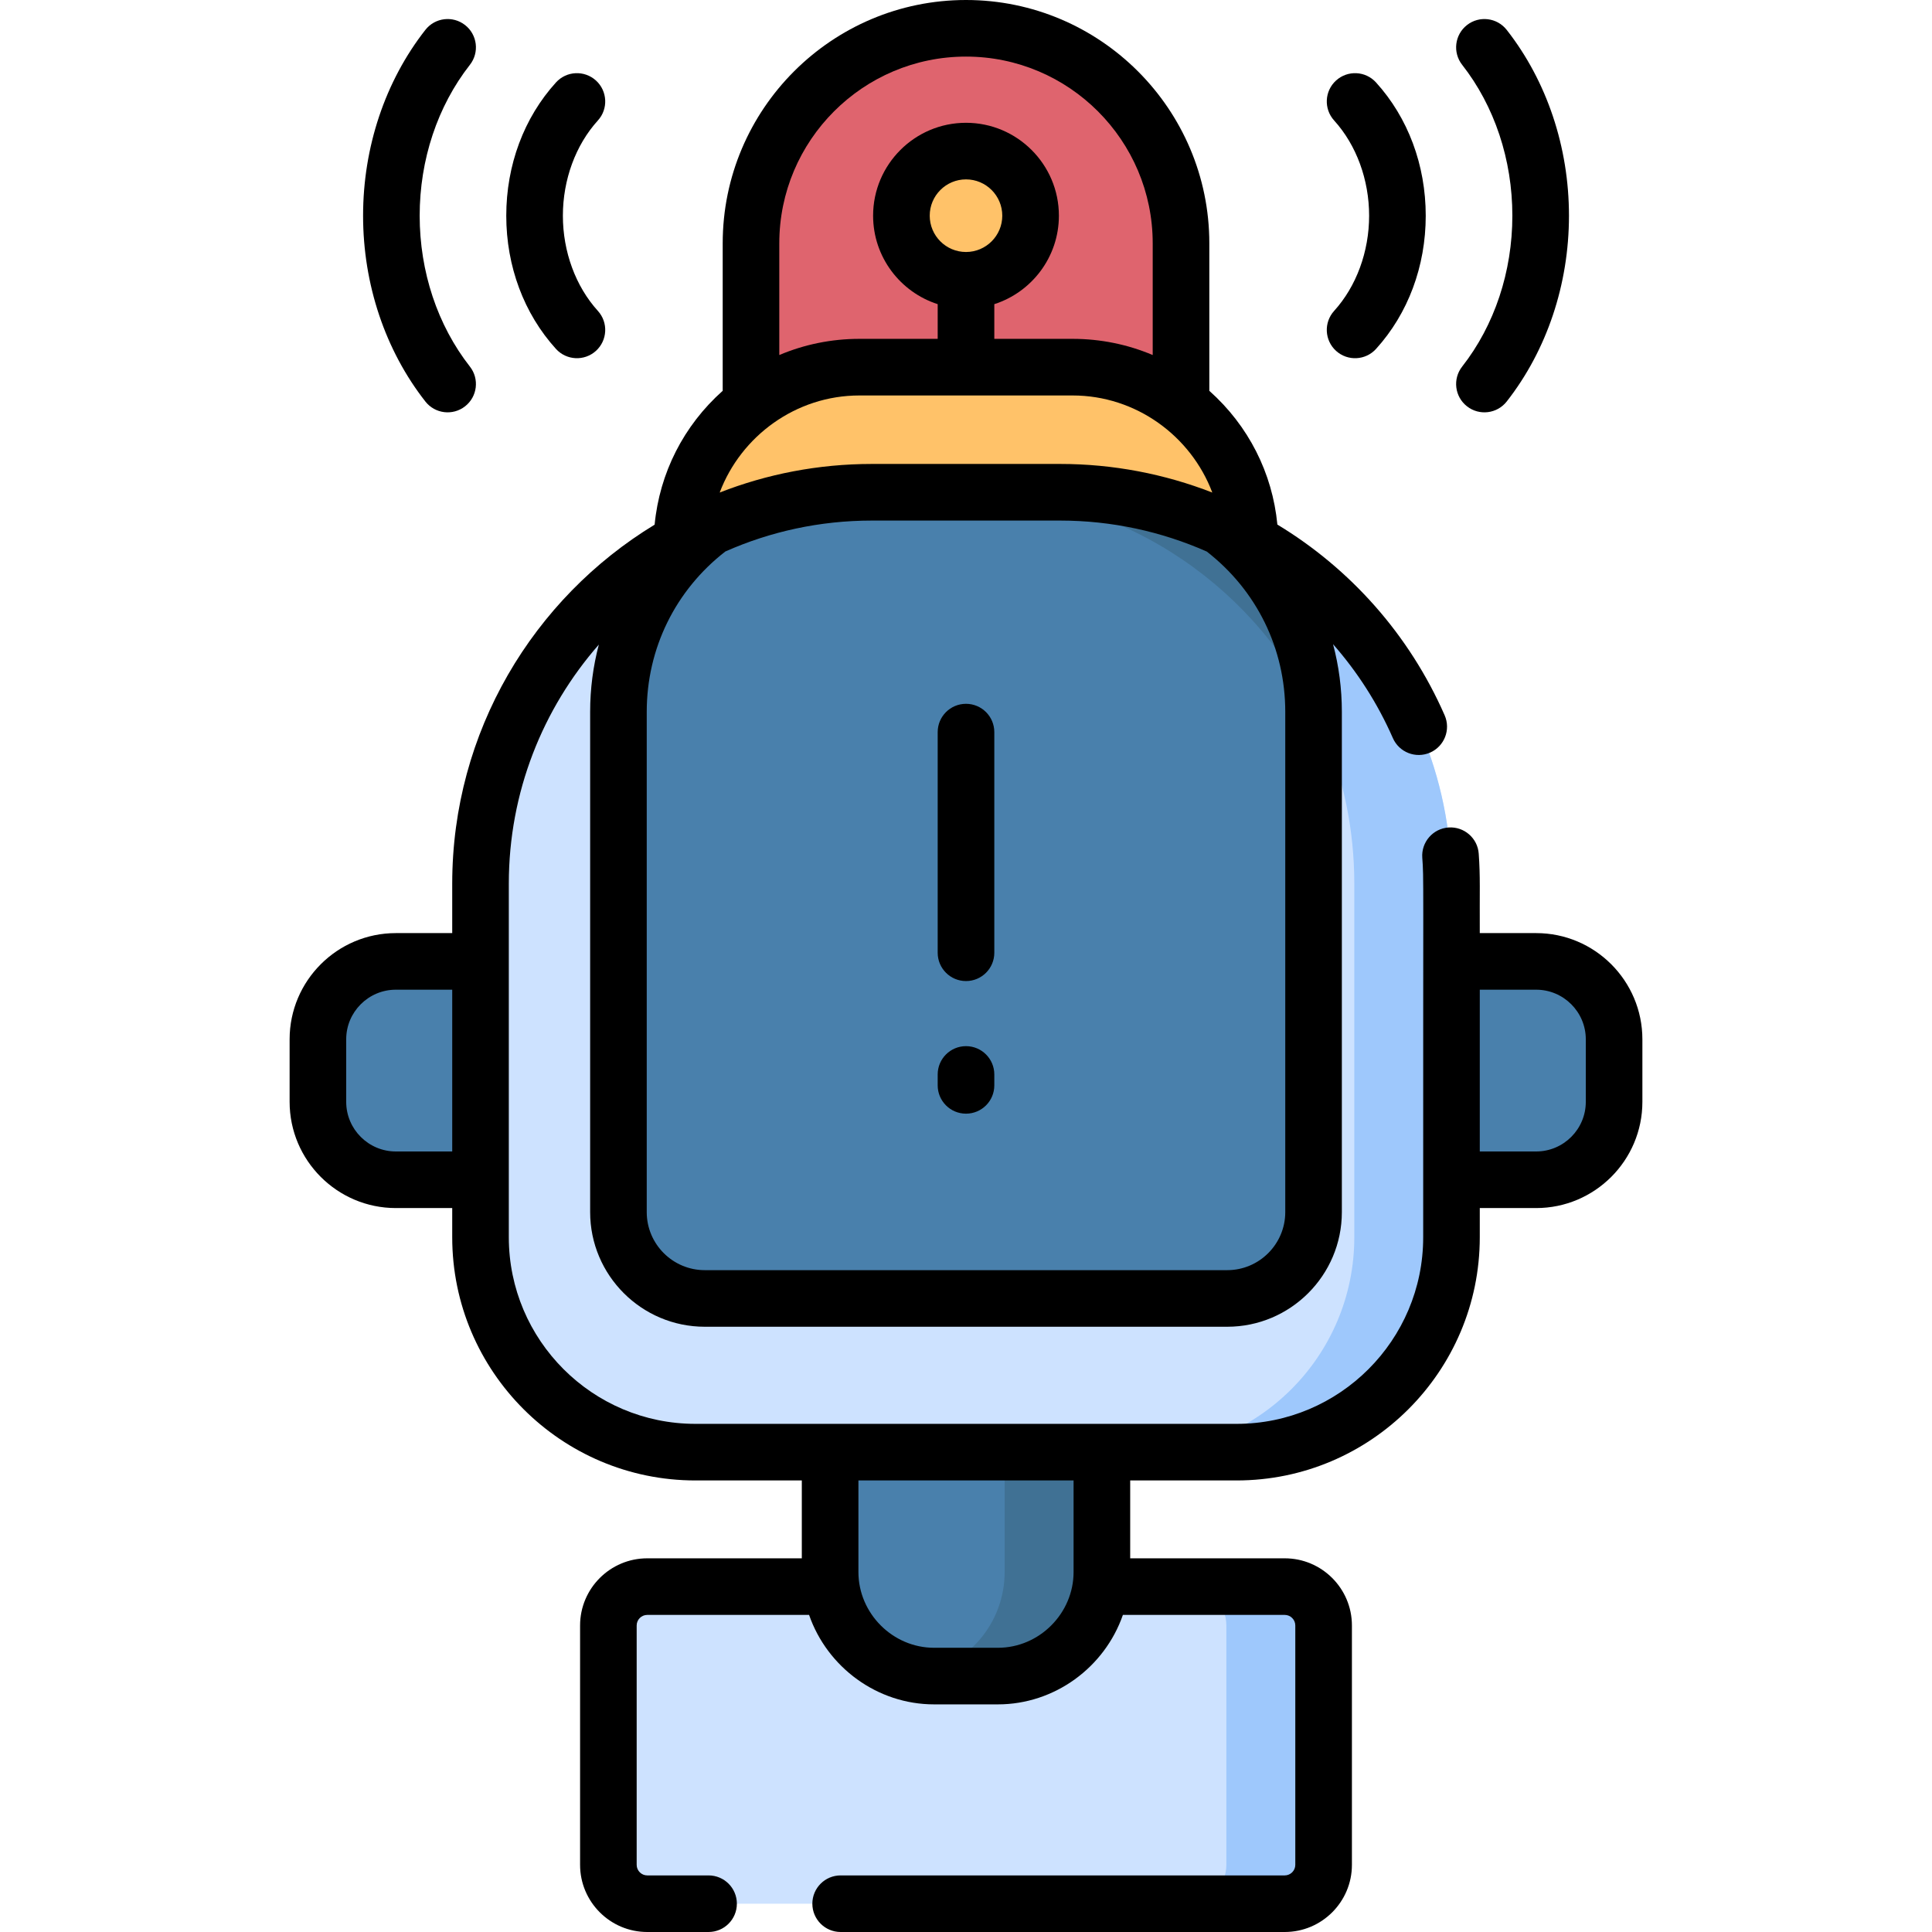 <svg width="72" height="72" viewBox="0 0 72 72" fill="none" xmlns="http://www.w3.org/2000/svg">
<g clip-path="url(#clip0_32657_39796)">
<path d="M47.877 70.945H24.121C23.321 70.945 22.672 70.297 22.672 69.496V60.578C22.672 59.777 23.321 59.129 24.121 59.129H47.877C48.678 59.129 49.326 59.777 49.326 60.578V69.496C49.326 70.297 48.678 70.945 47.877 70.945Z" fill="#CDE2FF"/>
<path d="M47.877 59.129H44.254C45.054 59.129 45.703 59.777 45.703 60.578V69.496C45.703 70.296 45.054 70.945 44.254 70.945H47.877C48.677 70.945 49.325 70.296 49.325 69.496V60.578C49.326 59.777 48.677 59.129 47.877 59.129Z" fill="#9EC8FC"/>
<path d="M30.938 52.334V58.586C30.938 60.727 32.673 62.462 34.814 62.462H37.19C39.331 62.462 41.066 60.727 41.066 58.586V52.334H30.938Z" fill="#4980AC"/>
<path d="M37.44 52.334V58.586C37.44 60.515 36.032 62.114 34.188 62.412C34.39 62.445 34.599 62.462 34.811 62.462H37.187C39.328 62.462 41.063 60.727 41.063 58.586V52.334H37.44Z" fill="#407194"/>
<path d="M27.988 9.067V18.948H44.013V9.067C44.013 4.642 40.426 1.055 36.001 1.055C31.576 1.055 27.988 4.642 27.988 9.067Z" fill="#DF646E"/>
<path d="M36.001 5.631C34.672 5.631 33.594 6.708 33.594 8.038C33.594 9.368 34.672 10.445 36.001 10.445C37.33 10.445 38.408 9.368 38.408 8.038C38.408 6.708 37.33 5.631 36.001 5.631Z" fill="#FFC269"/>
<path d="M25.414 20.297V23.582H46.589V20.297C46.589 16.644 43.628 13.682 39.975 13.682H32.029C28.376 13.682 25.414 16.644 25.414 20.297Z" fill="#FFC269"/>
<path d="M57.248 43.966H50.691V35.828H57.248C58.852 35.828 60.152 37.128 60.152 38.732V41.062C60.152 42.666 58.852 43.966 57.248 43.966Z" fill="#4980AC"/>
<path d="M14.752 43.966H21.308V35.828H14.752C13.148 35.828 11.848 37.128 11.848 38.732V41.062C11.848 42.666 13.148 43.966 14.752 43.966Z" fill="#4980AC"/>
<path d="M17.906 46.11V32.93C17.906 24.875 24.436 18.345 32.491 18.345H39.507C47.562 18.345 54.091 24.875 54.091 32.93V46.11C54.091 50.532 50.506 54.117 46.084 54.117H25.914C21.491 54.117 17.906 50.532 17.906 46.11Z" fill="#CDE2FF"/>
<path d="M39.509 18.345H35.887C43.942 18.345 50.471 24.875 50.471 32.93V46.11C50.471 50.532 46.886 54.117 42.464 54.117H46.086C50.509 54.117 54.094 50.532 54.094 46.11V32.93C54.094 24.875 47.564 18.345 39.509 18.345Z" fill="#9EC8FC"/>
<path d="M48.951 45.172V26.528C48.951 23.708 47.598 21.205 45.505 19.632C43.676 18.805 41.645 18.345 39.507 18.345H32.491C30.353 18.345 28.323 18.805 26.493 19.632C24.4 21.205 23.047 23.708 23.047 26.528V45.172C23.047 46.949 24.487 48.389 26.264 48.389H45.734C47.511 48.389 48.951 46.949 48.951 45.172Z" fill="#4980AC"/>
<path d="M48.951 26.442C48.924 23.657 47.579 21.189 45.508 19.632C43.678 18.805 41.648 18.345 39.509 18.345H35.887C41.611 18.345 46.563 21.643 48.951 26.442Z" fill="#407194"/>
<path d="M57.248 34.774H55.147C55.139 33.175 55.17 32.688 55.108 31.816C55.068 31.235 54.562 30.797 53.982 30.838C53.401 30.879 52.963 31.383 53.004 31.964C53.064 32.814 53.032 32.167 53.038 46.109C53.039 49.944 49.919 53.063 46.085 53.063C43.717 53.063 27.848 53.063 25.915 53.063C22.081 53.063 18.962 49.943 18.962 46.109V32.93C18.962 29.521 20.23 26.404 22.317 24.022C22.104 24.827 21.993 25.668 21.993 26.528V45.172C21.993 47.528 23.91 49.444 26.265 49.444H45.735C48.09 49.444 50.007 47.528 50.007 45.172V26.528C50.007 25.663 49.895 24.817 49.679 24.007C50.582 25.035 51.339 26.209 51.907 27.504C52.14 28.038 52.763 28.281 53.296 28.047C53.829 27.813 54.072 27.191 53.838 26.657C52.515 23.638 50.31 21.186 47.604 19.549C47.419 17.625 46.525 15.862 45.068 14.565V9.068C45.068 4.068 41 0 36 0C31 0 26.933 4.068 26.933 9.068V14.564C25.477 15.861 24.581 17.625 24.396 19.553C19.877 22.299 16.853 27.267 16.853 32.93V34.774H14.752C12.569 34.774 10.793 36.55 10.793 38.732V41.062C10.793 43.245 12.569 45.021 14.752 45.021H16.853V46.109C16.853 51.106 20.918 55.172 25.915 55.172H29.881V58.074H24.121C22.741 58.074 21.618 59.197 21.618 60.577V69.497C21.618 70.877 22.741 72 24.121 72H26.406C26.989 72 27.461 71.528 27.461 70.945C27.461 70.363 26.989 69.891 26.406 69.891H24.121C23.904 69.891 23.727 69.714 23.727 69.497V60.577C23.727 60.36 23.904 60.183 24.121 60.183H30.152C30.83 62.136 32.694 63.517 34.811 63.517H37.188C39.305 63.517 41.169 62.136 41.847 60.183H47.878C48.095 60.183 48.272 60.36 48.272 60.577V69.497C48.272 69.714 48.095 69.891 47.878 69.891H31.328C30.746 69.891 30.274 70.363 30.274 70.945C30.274 71.528 30.746 72 31.328 72H47.879C49.259 72 50.382 70.877 50.382 69.497V60.577C50.382 59.197 49.259 58.074 47.879 58.074H42.119V55.172H46.085C51.082 55.172 55.147 51.107 55.147 46.109V45.021H57.248C59.431 45.021 61.207 43.245 61.207 41.063V38.733C61.207 36.55 59.431 34.774 57.248 34.774ZM32.027 14.738H39.973C42.338 14.738 44.384 16.249 45.179 18.356C43.403 17.664 41.485 17.29 39.508 17.29H32.492C30.493 17.29 28.58 17.668 26.821 18.355C27.617 16.248 29.662 14.738 32.027 14.738ZM36 9.391C35.254 9.391 34.648 8.784 34.648 8.038C34.648 7.292 35.254 6.685 36 6.685C36.746 6.685 37.352 7.292 37.352 8.038C37.352 8.784 36.746 9.391 36 9.391ZM47.898 45.172C47.898 46.364 46.927 47.335 45.735 47.335H26.265C25.073 47.335 24.102 46.365 24.102 45.172V26.528C24.102 24.169 25.169 21.999 27.03 20.553C28.701 19.812 30.549 19.4 32.492 19.4H39.508C41.428 19.4 43.282 19.808 44.972 20.554C46.832 22 47.898 24.169 47.898 26.528V45.172ZM29.042 9.068C29.042 5.231 32.163 2.109 36 2.109C39.837 2.109 42.958 5.231 42.958 9.068V13.231C42.025 12.836 41.014 12.628 39.973 12.628H37.055V11.335C38.449 10.888 39.462 9.579 39.462 8.038C39.462 6.129 37.909 4.576 36 4.576C34.091 4.576 32.538 6.129 32.538 8.038C32.538 9.579 33.551 10.888 34.945 11.335V12.628H32.027C30.986 12.628 29.975 12.836 29.042 13.231V9.068ZM14.752 42.912C13.732 42.912 12.902 42.082 12.902 41.062V38.732C12.902 37.713 13.732 36.883 14.752 36.883H16.853V42.912H14.752V42.912ZM40.009 58.586C40.009 60.121 38.737 61.408 37.188 61.408H34.812C33.264 61.408 31.991 60.122 31.991 58.586V55.172H40.009V58.586ZM59.098 41.062C59.098 42.082 58.268 42.912 57.248 42.912H55.147V36.883H57.248C58.268 36.883 59.098 37.712 59.098 38.732V41.062Z" fill="black"/>
<path d="M36 26.229C35.417 26.229 34.945 26.701 34.945 27.284V35.507C34.945 36.089 35.417 36.561 36 36.561C36.583 36.561 37.055 36.089 37.055 35.507V27.284C37.055 26.701 36.583 26.229 36 26.229Z" fill="black"/>
<path d="M36 38.987C35.417 38.987 34.945 39.459 34.945 40.042V40.449C34.945 41.031 35.417 41.503 36 41.503C36.583 41.503 37.055 41.031 37.055 40.449V40.042C37.055 39.46 36.583 38.987 36 38.987Z" fill="black"/>
<path d="M54.67 15.142C55.13 15.503 55.793 15.419 56.151 14.963C57.647 13.053 58.471 10.594 58.471 8.038C58.471 5.482 57.647 3.023 56.151 1.114C55.791 0.655 55.128 0.575 54.67 0.934C54.211 1.293 54.131 1.956 54.49 2.415C55.697 3.955 56.361 5.952 56.361 8.038C56.361 10.125 55.697 12.122 54.49 13.662C54.131 14.12 54.211 14.783 54.67 15.142Z" fill="black"/>
<path d="M49.791 13.076C50.225 13.469 50.892 13.433 51.281 13.003C52.475 11.687 53.133 9.924 53.133 8.039C53.133 6.153 52.475 4.389 51.281 3.073C50.89 2.641 50.223 2.609 49.791 3C49.36 3.391 49.328 4.058 49.719 4.49C50.548 5.404 51.023 6.697 51.023 8.039C51.023 9.379 50.548 10.672 49.719 11.586C49.328 12.018 49.36 12.685 49.791 13.076Z" fill="black"/>
<path d="M17.332 15.142C17.791 14.783 17.871 14.12 17.512 13.662C16.305 12.122 15.64 10.125 15.64 8.038C15.64 5.952 16.305 3.955 17.512 2.415C17.871 1.956 17.791 1.293 17.332 0.934C16.874 0.575 16.211 0.655 15.852 1.114C14.355 3.023 13.531 5.482 13.531 8.038C13.531 10.594 14.355 13.053 15.852 14.963C16.21 15.42 16.873 15.502 17.332 15.142Z" fill="black"/>
<path d="M22.209 13.076C22.64 12.684 22.673 12.018 22.281 11.586C21.452 10.672 20.977 9.379 20.977 8.039C20.977 6.697 21.452 5.404 22.281 4.49C22.673 4.059 22.64 3.391 22.209 3C21.777 2.609 21.11 2.641 20.719 3.073C19.525 4.389 18.867 6.153 18.867 8.039C18.867 9.924 19.525 11.687 20.719 13.003C21.109 13.433 21.776 13.468 22.209 13.076Z" fill="black"/>
</g>
<defs>
<clipPath id="clip0_32657_39796">
<rect width="72" height="72" fill="white"/>
</clipPath>
</defs>
</svg>

